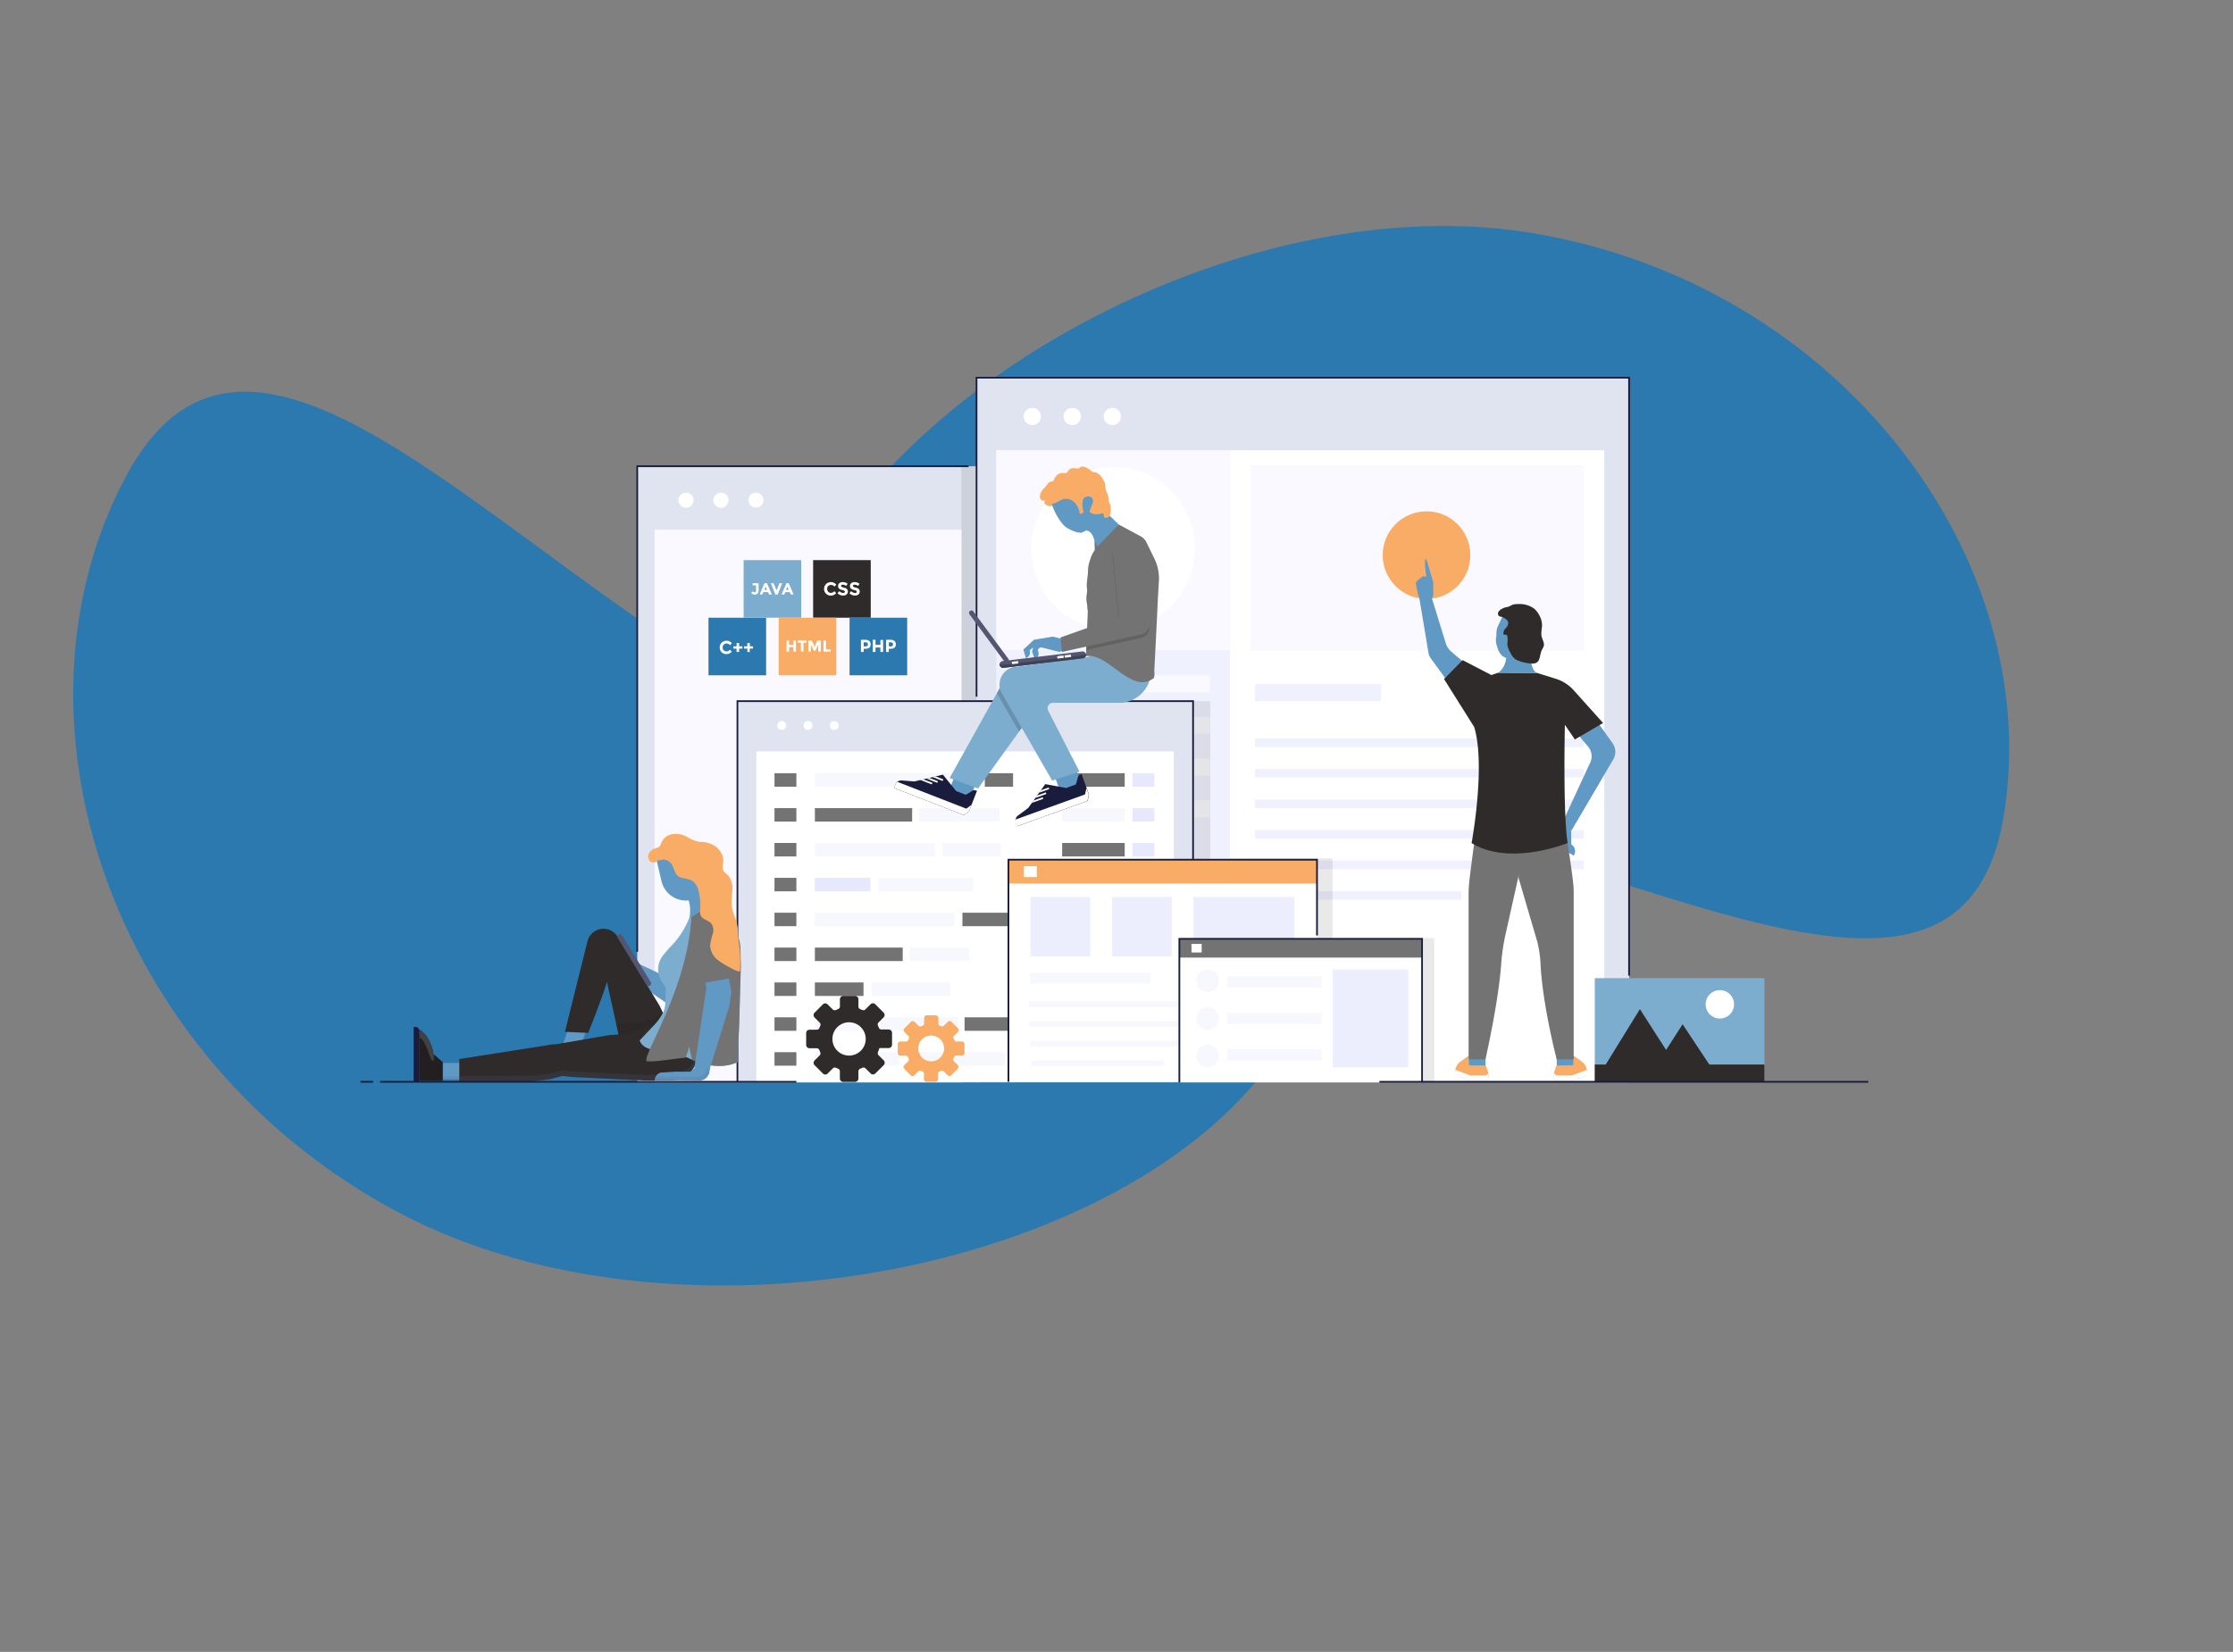 <svg xmlns="http://www.w3.org/2000/svg" viewBox="0 0 500 369.97"><rect x="0" y="0" width="500" height="369.97" fill="#808080" stroke="none"/><defs><style>.cls-1{fill:#2b79af;}.cls-2{fill:none;}.cls-3{fill:#e0e4f0;}.cls-4{fill:#191c3c;}.cls-5{fill:#f9f9ff;}.cls-6{fill:#fff;}.cls-7{opacity:0.1;}.cls-19,.cls-8{fill:#231f20;}.cls-9{fill:#f0f1fe;}.cls-10{fill:#f9ac65;}.cls-11{fill:#737373;}.cls-12{fill:#e6e8fd;}.cls-13{fill:#f7f7fe;}.cls-14{fill:#ccd0fc;}.cls-15{fill:#7cacce;}.cls-16{fill:#2e2b2a;}.cls-17{fill:#eceefd;}.cls-18{fill:#6099c4;}.cls-19,.cls-24,.cls-25{opacity:0.2;}.cls-20{fill:#545671;}.cls-21{fill:#3f4155;}.cls-22{fill:#f5f7f9;}.cls-23,.cls-25{fill:#525d7a;}.cls-23{opacity:0.15;}.cls-26{fill:#414042;}</style></defs><g id="Graphics"><g id="Layer_6" data-name="Layer 6"><path class="cls-1" d="M28.47,74.91c28.37-53.4,82.93,17.92,148,52.49s142.08,16.87,113.71,70.26S154.6,274.07,89.56,239.5.09,128.3,28.47,74.91Z" transform="translate(-0.39 32.02)"/><path class="cls-1" d="M449.05,150.71c-9.38,57.11-80.7,9.14-150.28-2.29s-134,28.22-124.65-28.9S273.65,8.71,343.23,20.14,458.43,93.59,449.05,150.71Z" transform="translate(-0.39 32.02)"/><rect class="cls-2" y="0.23" width="500" height="369.5"/><rect class="cls-3" x="142.69" y="104.43" width="76.51" height="138"/><polygon class="cls-4" points="142.88 213.17 142.5 213.17 142.5 104.23 216.88 104.23 216.88 104.62 142.88 104.62 142.88 213.17"/><rect class="cls-5" x="146.56" y="118.64" width="68.81" height="123.78"/><path class="cls-6" d="M155.69,80A1.69,1.69,0,1,1,154,78.32,1.69,1.69,0,0,1,155.69,80Z" transform="translate(-0.39 32.02)"/><path class="cls-6" d="M163.52,80a1.69,1.69,0,1,1-1.68-1.68A1.69,1.69,0,0,1,163.52,80Z" transform="translate(-0.39 32.02)"/><circle class="cls-6" cx="169.27" cy="112.02" r="1.68"/><g class="cls-7"><polygon class="cls-8" points="272.16 104.43 215.26 104.43 215.26 219.51 217.63 219.51 217.63 219.54 269.76 219.54 269.76 219.51 272.16 219.51 272.16 104.43"/></g><rect class="cls-3" x="218.66" y="84.59" width="146.12" height="157.83"/><polygon class="cls-4" points="364.97 218.51 364.58 218.51 364.58 84.78 218.85 84.78 218.85 156.04 218.47 156.04 218.47 84.4 364.97 84.4 364.97 218.51"/><rect class="cls-9" x="223.08" y="100.85" width="52.33" height="141.21"/><rect class="cls-5" x="223.08" y="100.85" width="52.33" height="44.74"/><rect class="cls-6" x="275.41" y="100.85" width="83.81" height="141.21"/><rect class="cls-5" x="280.01" y="104.18" width="74.6" height="41.56"/><rect class="cls-9" x="281" y="153.21" width="28.26" height="3.82"/><rect class="cls-9" x="281" y="165.39" width="73.61" height="1.91"/><rect class="cls-9" x="281" y="172.23" width="73.61" height="1.91"/><rect class="cls-9" x="281" y="179.07" width="73.61" height="1.91"/><rect class="cls-9" x="281" y="185.91" width="73.61" height="1.91"/><rect class="cls-9" x="281" y="192.75" width="73.61" height="1.91"/><rect class="cls-9" x="281" y="199.59" width="46.2" height="1.91"/><rect class="cls-5" x="225.98" y="151.25" width="44.92" height="3.82"/><rect class="cls-5" x="225.98" y="160.58" width="44.92" height="3.82"/><rect class="cls-5" x="225.98" y="169.92" width="44.92" height="3.82"/><rect class="cls-5" x="225.98" y="179.26" width="44.92" height="3.82"/><rect class="cls-5" x="225.98" y="188.59" width="25.01" height="3.82"/><path class="cls-6" d="M233.47,61.26a1.93,1.93,0,1,1-1.92-1.93A1.92,1.92,0,0,1,233.47,61.26Z" transform="translate(-0.39 32.02)"/><path class="cls-6" d="M242.43,61.26a1.93,1.93,0,1,1-1.93-1.93A1.93,1.93,0,0,1,242.43,61.26Z" transform="translate(-0.39 32.02)"/><path class="cls-6" d="M251.38,61.26a1.93,1.93,0,1,1-1.93-1.93A1.92,1.92,0,0,1,251.38,61.26Z" transform="translate(-0.39 32.02)"/><circle class="cls-6" cx="249.63" cy="90.84" r="18.29" transform="translate(103.88 345.21) rotate(-76.82)"/><circle class="cls-10" cx="319.42" cy="124.33" r="9.81"/><g class="cls-7"><polygon class="cls-8" points="321.14 210.1 301.56 210.1 301.56 242.28 302.38 242.28 302.38 242.29 320.31 242.29 320.31 242.28 321.14 242.28 321.14 210.1"/></g><g class="cls-7"><polygon class="cls-8" points="298.38 192.24 275.38 192.24 275.38 242.28 276.33 242.28 276.33 242.29 297.41 242.29 297.41 242.28 298.38 242.28 298.38 192.24"/></g><g class="cls-7"><polygon class="cls-8" points="271 157.03 168.98 157.03 168.98 242.27 173.22 242.27 173.22 242.29 266.7 242.29 266.7 242.27 271 242.27 271 157.03"/></g><rect class="cls-3" x="165.12" y="157.03" width="102.03" height="85.24"/><polygon class="cls-4" points="165.31 242.27 164.93 242.27 164.93 156.84 267.34 156.84 267.34 200.24 266.95 200.24 266.95 157.23 165.31 157.23 165.31 242.27"/><rect class="cls-6" x="169.36" y="168.29" width="93.48" height="74"/><path class="cls-6" d="M176.44,130.47a1,1,0,1,1-1-1A1,1,0,0,1,176.44,130.47Z" transform="translate(-0.39 32.02)"/><path class="cls-6" d="M182.31,130.47a1,1,0,1,1-1-1A1,1,0,0,1,182.31,130.47Z" transform="translate(-0.39 32.02)"/><path class="cls-6" d="M188.19,130.47a1,1,0,1,1-1-1A1,1,0,0,1,188.19,130.47Z" transform="translate(-0.39 32.02)"/><rect class="cls-11" x="173.42" y="173.18" width="4.9" height="3.02"/><rect class="cls-11" x="173.42" y="180.99" width="4.9" height="3.02"/><rect class="cls-11" x="173.42" y="188.8" width="4.9" height="3.02"/><rect class="cls-11" x="173.42" y="196.61" width="4.9" height="3.02"/><rect class="cls-11" x="173.42" y="204.42" width="4.9" height="3.02"/><rect class="cls-11" x="173.42" y="212.23" width="4.9" height="3.02"/><rect class="cls-11" x="173.42" y="220.04" width="4.9" height="3.02"/><rect class="cls-11" x="173.42" y="227.85" width="4.9" height="3.02"/><rect class="cls-11" x="173.42" y="235.66" width="4.9" height="3.02"/><rect class="cls-12" x="253.57" y="173.18" width="4.9" height="3.02"/><rect class="cls-12" x="253.57" y="180.99" width="4.9" height="3.02"/><rect class="cls-12" x="253.57" y="188.8" width="4.9" height="3.02"/><rect class="cls-12" x="253.57" y="196.61" width="4.9" height="3.02"/><rect class="cls-12" x="253.57" y="204.42" width="4.9" height="3.02"/><rect class="cls-12" x="253.57" y="212.23" width="4.9" height="3.02"/><rect class="cls-12" x="253.57" y="220.04" width="4.9" height="3.02"/><rect class="cls-12" x="253.57" y="227.85" width="4.9" height="3.02"/><rect class="cls-12" x="253.57" y="235.66" width="4.9" height="3.02"/><rect class="cls-11" x="237.83" y="173.18" width="14.01" height="3.02"/><rect class="cls-13" x="237.83" y="180.99" width="14.01" height="3.02"/><rect class="cls-11" x="237.83" y="188.8" width="14.01" height="3.02"/><rect class="cls-13" x="237.83" y="196.61" width="14.01" height="3.02"/><rect class="cls-13" x="237.83" y="204.42" width="14.01" height="3.02"/><rect class="cls-14" x="237.83" y="212.23" width="14.01" height="3.02"/><rect class="cls-13" x="237.83" y="220.04" width="14.01" height="3.02"/><rect class="cls-14" x="237.83" y="227.85" width="14.01" height="3.02"/><rect class="cls-13" x="237.83" y="235.66" width="14.01" height="3.02"/><rect class="cls-11" x="220.51" y="173.18" width="6.33" height="3.02"/><rect class="cls-13" x="205.74" y="180.99" width="18.08" height="3.02"/><rect class="cls-13" x="211.08" y="188.8" width="13" height="3.02"/><rect class="cls-13" x="196.71" y="196.61" width="21.24" height="3.02"/><rect class="cls-11" x="215.5" y="204.42" width="10.43" height="3.02"/><rect class="cls-13" x="203.64" y="212.23" width="13.35" height="3.02"/><rect class="cls-13" x="195.12" y="220.04" width="17.71" height="3.02"/><rect class="cls-11" x="215.98" y="227.85" width="10.85" height="3.02"/><rect class="cls-13" x="203.18" y="235.66" width="21.84" height="3.02"/><rect class="cls-13" x="182.46" y="173.18" width="36.54" height="3.02"/><rect class="cls-11" x="182.46" y="180.99" width="21.78" height="3.02"/><rect class="cls-13" x="182.46" y="188.8" width="26.9" height="3.02"/><rect class="cls-12" x="182.46" y="196.61" width="12.44" height="3.02"/><rect class="cls-13" x="182.46" y="204.42" width="31.27" height="3.02"/><rect class="cls-11" x="182.46" y="212.23" width="19.67" height="3.02"/><rect class="cls-11" x="182.46" y="220.04" width="10.89" height="3.02"/><rect class="cls-13" x="182.46" y="227.85" width="32.02" height="3.02"/><rect class="cls-13" x="182.46" y="235.66" width="18.92" height="3.02"/><rect class="cls-1" x="158.64" y="138.35" width="12.9" height="12.9"/><rect class="cls-15" x="166.51" y="125.45" width="12.9" height="12.9"/><rect class="cls-16" x="182.07" y="125.45" width="12.9" height="12.9"/><rect class="cls-10" x="174.36" y="138.35" width="12.9" height="12.9"/><rect class="cls-1" x="190.23" y="138.35" width="12.9" height="12.9"/><path class="cls-6" d="M163.05,113.88a1,1,0,0,0,.78-.38l.41.43a1.57,1.57,0,0,1-2.26.13,1.53,1.53,0,0,1,0-2.14,1.46,1.46,0,0,1,1.08-.43,1.53,1.53,0,0,1,1.19.54l-.4.46a.94.94,0,0,0-.76-.39.88.88,0,0,0-.63.24.86.86,0,0,0-.26.65.84.84,0,0,0,.25.64A.78.78,0,0,0,163.05,113.88Z" transform="translate(-0.39 32.02)"/><path class="cls-6" d="M165.32,114v-.75h-.72v-.51h.72V112h.57v.74h.73v.51h-.73V114Z" transform="translate(-0.39 32.02)"/><path class="cls-6" d="M167.74,114v-.75H167v-.51h.72V112h.57v.74H169v.51h-.73V114Z" transform="translate(-0.39 32.02)"/><path class="cls-6" d="M195.06,111.55a1,1,0,0,1,.28.76.89.89,0,0,1-.29.74,1.49,1.49,0,0,1-.9.23h-.37V114h-.61v-2.73h1A1.43,1.43,0,0,1,195.06,111.55Zm-.45,1.08a.53.53,0,0,0,.11-.36.4.4,0,0,0-.14-.34.88.88,0,0,0-.45-.1h-.35v.92h.41A.55.55,0,0,0,194.61,112.63Z" transform="translate(-0.39 32.02)"/><path class="cls-6" d="M197.52,111.31h.61V114h-.61V113h-1.09V114h-.61v-2.73h.61v1.14h1.09Z" transform="translate(-0.39 32.02)"/><path class="cls-6" d="M200.69,111.55a1,1,0,0,1,.28.76.92.92,0,0,1-.29.74,1.49,1.49,0,0,1-.9.23h-.37V114h-.61v-2.73h1A1.45,1.45,0,0,1,200.69,111.55Zm-.45,1.08a.53.53,0,0,0,.11-.36.38.38,0,0,0-.15-.34.82.82,0,0,0-.44-.1h-.35v.92h.41A.57.57,0,0,0,200.24,112.63Z" transform="translate(-0.39 32.02)"/><path class="cls-6" d="M178.07,111.44h.55v2.49h-.55v-1h-1v1h-.55v-2.49h.55v1h1Z" transform="translate(-0.39 32.02)"/><path class="cls-6" d="M180.29,111.92v2h-.56v-2H179v-.48h2v.48Z" transform="translate(-0.39 32.02)"/><path class="cls-6" d="M183.62,112.36l-.67,1.36h-.33l-.67-1.36v1.57h-.55v-2.49h.75l.64,1.37.64-1.37h.75v2.49h-.56Z" transform="translate(-0.39 32.02)"/><path class="cls-6" d="M184.79,113.93v-2.49h.55v2h1.06v.5Z" transform="translate(-0.39 32.02)"/><path class="cls-6" d="M168.93,99.09v-.48h1.32v1.65a.87.87,0,0,1-.24.67.8.8,0,0,1-.59.22,1.06,1.06,0,0,1-.8-.35l.29-.4a.67.67,0,0,0,.48.24.25.25,0,0,0,.2-.09.37.37,0,0,0,.09-.27V99.09Z" transform="translate(-0.39 32.02)"/><path class="cls-6" d="M172.61,101.13l-.24-.54h-1.06l-.23.54h-.6l1.09-2.52h.55l1.09,2.52Zm-.76-1.77-.32.73h.63Z" transform="translate(-0.39 32.02)"/><path class="cls-6" d="M174.27,100.22l.65-1.61h.61l-1,2.52H174l-1-2.52h.61Z" transform="translate(-0.39 32.02)"/><path class="cls-6" d="M177.47,101.13l-.24-.54h-1l-.24.54h-.6l1.09-2.52H177l1.09,2.52Zm-.76-1.77-.32.73H177Z" transform="translate(-0.39 32.02)"/><path class="cls-6" d="M186.42,100.77a1,1,0,0,0,.79-.38l.41.43a1.52,1.52,0,0,1-1.16.56,1.5,1.5,0,0,1-1.11-.43,1.43,1.43,0,0,1-.44-1.07,1.47,1.47,0,0,1,.44-1.08,1.51,1.51,0,0,1,1.09-.44,1.55,1.55,0,0,1,1.2.55l-.4.46a.94.94,0,0,0-.77-.38.91.91,0,0,0-.63.23,1,1,0,0,0,0,1.3A.78.78,0,0,0,186.42,100.77Z" transform="translate(-0.39 32.02)"/><path class="cls-6" d="M188.82,99a.27.27,0,0,0-.1.21.23.23,0,0,0,.12.2,2.15,2.15,0,0,0,.53.18,1.47,1.47,0,0,1,.64.3.86.86,0,0,1-.06,1.23,1.16,1.16,0,0,1-.78.25,1.75,1.75,0,0,1-1.24-.52l.39-.47a1.38,1.38,0,0,0,.87.41.41.41,0,0,0,.28-.08.23.23,0,0,0,.1-.2.25.25,0,0,0-.11-.21,1.28,1.28,0,0,0-.43-.16,1.84,1.84,0,0,1-.74-.31.74.74,0,0,1-.24-.61.75.75,0,0,1,.3-.64,1.22,1.22,0,0,1,.75-.23,2,2,0,0,1,.58.1,1.83,1.83,0,0,1,.51.29l-.33.47a1.29,1.29,0,0,0-.79-.28A.39.39,0,0,0,188.82,99Z" transform="translate(-0.39 32.02)"/><path class="cls-6" d="M191.48,99a.24.24,0,0,0-.1.21.23.23,0,0,0,.12.2,2,2,0,0,0,.53.18,1.47,1.47,0,0,1,.64.3.86.86,0,0,1-.06,1.23,1.16,1.16,0,0,1-.78.25,1.75,1.75,0,0,1-1.24-.52l.38-.47a1.43,1.43,0,0,0,.88.41.41.41,0,0,0,.28-.08.23.23,0,0,0,.1-.2.25.25,0,0,0-.11-.21,1.28,1.28,0,0,0-.43-.16,1.78,1.78,0,0,1-.74-.31.74.74,0,0,1-.24-.61.75.75,0,0,1,.3-.64,1.21,1.21,0,0,1,.74-.23,2,2,0,0,1,.59.1,1.83,1.83,0,0,1,.51.29l-.33.47a1.31,1.31,0,0,0-.79-.28A.39.39,0,0,0,191.48,99Z" transform="translate(-0.39 32.02)"/><path class="cls-16" d="M197.32,202.71h2.06a.75.75,0,0,0,.75-.76v-2.63a.76.76,0,0,0-.75-.76h-1.62a.61.61,0,0,1-.59-.42c-.06-.15-.12-.3-.19-.44a.64.64,0,0,1,.12-.72l1.14-1.14a.75.75,0,0,0,0-1.07l-1.86-1.86a.75.75,0,0,0-1.07,0l-1.15,1.15a.63.63,0,0,1-.69.13L193,194a.64.64,0,0,1-.4-.58v-1.63a.76.76,0,0,0-.75-.76h-2.64a.76.76,0,0,0-.75.76v1.61a.63.63,0,0,1-.43.59l-.46.2a.64.64,0,0,1-.72-.12l-1.15-1.14a.77.77,0,0,0-1.07,0l-1.85,1.87a.75.75,0,0,0,0,1.07l1.15,1.15a.61.61,0,0,1,.14.69c-.07.16-.14.34-.2.49a.62.62,0,0,1-.58.4h-1.63a.76.76,0,0,0-.76.76V202a.76.76,0,0,0,.76.76h1.61a.63.63,0,0,1,.59.43c.06.15.12.29.19.44a.64.64,0,0,1-.12.72l-1.14,1.14a.76.76,0,0,0,0,1.07l1.86,1.86a.75.75,0,0,0,1.07,0l1.15-1.15a.61.61,0,0,1,.69-.14l.49.2a.64.64,0,0,1,.4.58v1.63a.76.76,0,0,0,.76.76h2.63a.77.77,0,0,0,.76-.76v-1.62a.63.63,0,0,1,.43-.59l.44-.19a.64.64,0,0,1,.72.12l1.14,1.14a.75.75,0,0,0,1.07,0l1.86-1.86a.75.75,0,0,0,0-1.07l-1.15-1.15a.63.63,0,0,1-.13-.69C197.13,203.21,197.31,202.74,197.32,202.71ZM186.84,200a3.73,3.73,0,1,1,2.32,4.15A3.73,3.73,0,0,1,186.84,200Z" transform="translate(-0.39 32.02)"/><path class="cls-10" d="M214.18,204.41h1.6a.58.58,0,0,0,.58-.58v-2a.58.58,0,0,0-.59-.59h-1.25a.49.49,0,0,1-.46-.33c0-.11-.09-.23-.14-.34A.49.49,0,0,1,214,200l.89-.89a.59.59,0,0,0,0-.83l-1.45-1.44a.59.59,0,0,0-.83,0l-.89.89a.5.5,0,0,1-.53.11l-.39-.16a.48.48,0,0,1-.3-.45v-1.27a.59.59,0,0,0-.59-.58h-2a.58.58,0,0,0-.59.58v1.26a.5.5,0,0,1-.33.46l-.36.15a.52.52,0,0,1-.56-.09l-.89-.89a.59.59,0,0,0-.83,0l-1.44,1.44a.59.59,0,0,0,0,.83l.89.89a.51.51,0,0,1,.11.54c-.06.12-.11.26-.16.38a.48.48,0,0,1-.45.31H202a.59.59,0,0,0-.59.59v2a.6.6,0,0,0,.59.59h1.26a.52.52,0,0,1,.46.33c0,.12.09.23.14.35a.47.47,0,0,1-.09.55l-.89.89a.59.59,0,0,0,0,.83l1.44,1.44a.59.59,0,0,0,.83,0l.89-.89a.49.49,0,0,1,.54-.11l.38.16a.48.48,0,0,1,.31.45v1.26a.58.58,0,0,0,.59.59h2a.6.6,0,0,0,.59-.59v-1.25a.5.5,0,0,1,.33-.46l.35-.15a.5.5,0,0,1,.55.09l.89.89a.59.59,0,0,0,.83,0l1.44-1.45a.59.59,0,0,0,0-.83l-.89-.89a.48.48,0,0,1-.1-.53C214,204.79,214.17,204.43,214.18,204.41Zm-8.13-2.13a2.89,2.89,0,1,1,1.8,3.22A2.92,2.92,0,0,1,206.05,202.28Z" transform="translate(-0.39 32.02)"/><rect class="cls-15" x="357.1" y="219.08" width="37.99" height="23.21"/><polygon class="cls-16" points="382.74 238.43 376.76 229.41 373.06 235.16 367.2 226.02 359.54 238.43 357.1 238.43 357.1 242.29 395.08 242.29 395.08 238.43 382.74 238.43"/><path class="cls-6" d="M388.67,192.92a3.18,3.18,0,1,1-3.18-3.18A3.18,3.18,0,0,1,388.67,192.92Z" transform="translate(-0.39 32.02)"/><rect class="cls-6" x="225.8" y="192.54" width="69.09" height="49.74"/><rect class="cls-10" x="225.8" y="192.54" width="69.09" height="5.34"/><rect class="cls-6" x="229.26" y="194" width="2.89" height="2.44"/><polygon class="cls-4" points="226 242.29 225.61 242.29 225.61 192.35 295.09 192.35 295.09 209.51 294.7 209.51 294.7 192.74 226 192.74 226 242.29"/><rect class="cls-17" x="231.16" y="168.86" width="13.35" height="13.33" transform="translate(475.28 383.07) rotate(180)"/><rect class="cls-17" x="249.39" y="168.86" width="13.35" height="13.33" transform="translate(511.75 383.07) rotate(180)"/><rect class="cls-17" x="267.63" y="168.86" width="22.57" height="13.33" transform="translate(557.43 383.07) rotate(180)"/><rect class="cls-13" x="230.67" y="217.89" width="26.9" height="2.4"/><rect class="cls-13" x="230.39" y="224.34" width="59.41" height="1.2"/><rect class="cls-13" x="230.39" y="228.74" width="59.41" height="1.2"/><rect class="cls-13" x="230.64" y="233.13" width="59.41" height="1.2"/><rect class="cls-13" x="230.9" y="237.53" width="29.72" height="1.2"/><rect class="cls-6" x="264.07" y="210.27" width="54.34" height="32.15"/><rect class="cls-11" x="264.07" y="210.27" width="54.34" height="4.2"/><rect class="cls-6" x="266.79" y="211.41" width="2.28" height="1.92"/><polygon class="cls-4" points="318.61 242.42 318.23 242.42 318.23 210.46 264.27 210.46 264.27 242.42 263.88 242.42 263.88 210.08 318.61 210.08 318.61 242.42"/><path class="cls-13" d="M273.34,187.63a2.52,2.52,0,1,1-2.52-2.52A2.52,2.52,0,0,1,273.34,187.63Z" transform="translate(-0.39 32.02)"/><path class="cls-13" d="M273.34,196.07a2.52,2.52,0,1,1-2.52-2.52A2.52,2.52,0,0,1,273.34,196.07Z" transform="translate(-0.39 32.02)"/><path class="cls-13" d="M273.34,204.5a2.52,2.52,0,1,1-2.52-2.52A2.52,2.52,0,0,1,273.34,204.5Z" transform="translate(-0.39 32.02)"/><rect class="cls-13" x="274.75" y="218.67" width="21.16" height="2.49"/><rect class="cls-13" x="274.75" y="226.84" width="21.16" height="2.49"/><rect class="cls-17" x="298.83" y="185.11" width="16.88" height="21.91" transform="translate(614.15 424.16) rotate(180)"/><rect class="cls-13" x="274.75" y="235.01" width="21.16" height="2.49"/><path class="cls-18" d="M340.19,107.11a2.28,2.28,0,0,0-1.23-1.55l.84-.69a4,4,0,0,0-1.09.15,7.46,7.46,0,0,0-1,.45c-.5.25-.76.29-1,.81l-.78,1.65a5.27,5.27,0,0,0-.31.74,5.8,5.8,0,0,0-.17,1.17c0,.33,0,.65-.07,1a3.73,3.73,0,0,0,.27,2,3.84,3.84,0,0,0,1,1.92,3.35,3.35,0,0,0,2,.8.75.75,0,0,0,.47-.11.81.81,0,0,0,.28-.38,14.66,14.66,0,0,0,1-5.85A7,7,0,0,0,340.19,107.11Z" transform="translate(-0.39 32.02)"/><path class="cls-18" d="M324,119.88l-3.23-4.44a2.88,2.88,0,0,1-.52-1.22l-2.05-12.3H321l3.12,10.14a4,4,0,0,0,1.22,1.85l2.55,2.18Z" transform="translate(-0.39 32.02)"/><path class="cls-18" d="M358.19,129.84l3.27,4.59a3.34,3.34,0,0,1,.16,3.64l-9.42,16.05-1.82-2.21,6.09-13.15a3.34,3.34,0,0,0-.47-3.54l-2.83-3.36Z" transform="translate(-0.39 32.02)"/><path class="cls-18" d="M350.72,151.17l-1.5,3v3.35l3.54,2.1h0a1.77,1.77,0,0,0-.29-2.34l-.26-.23v-2.88Z" transform="translate(-0.39 32.02)"/><rect class="cls-18" x="348.97" y="204.42" width="3.79" height="3.17" transform="translate(701.34 444.04) rotate(180)"/><path class="cls-10" d="M352,206.61H348.9l-.58,1.73v.84a.84.84,0,0,0,.84.83h3.21l3.41-1.28v-.59a3,3,0,0,0-1.24-2.43l-1.78-1.29v2.06Z" transform="translate(-0.39 32.02)"/><path class="cls-6" d="M349.16,208.86h3.21l3.35-1.26a3.31,3.31,0,0,1,.06.54v.59L352.37,210h-3.21a.84.84,0,0,1-.84-.83v-.84l.05-.12A.82.82,0,0,0,349.16,208.86Z" transform="translate(-0.39 32.02)"/><rect class="cls-18" x="328.84" y="236.44" width="3.79" height="3.17"/><path class="cls-11" d="M330.88,154.06s-.81,5.52-1.44,10.85a29,29,0,0,0-.21,3.48v36.87H333s2.93-12.84,3.53-21.4a45,45,0,0,1,1-6.74l4-17.94V154.8Z" transform="translate(-0.39 32.02)"/><path class="cls-11" d="M351.15,155.47s.85,4.76,1.48,10.14a17.49,17.49,0,0,1,.13,2v37.6l-3.79.07s-3.25-12.34-3.65-21.75a26.6,26.6,0,0,0-.65-4.43l-4.25-14.48V154.8Z" transform="translate(-0.39 32.02)"/><path class="cls-10" d="M330,206.61h3.09l.58,1.73v.84a.84.84,0,0,1-.84.83h-3.21l-3.41-1.28v-.59a3,3,0,0,1,1.24-2.43l1.78-1.29v2.06Z" transform="translate(-0.39 32.02)"/><path class="cls-6" d="M332.83,208.86h-3.21l-3.34-1.26a2.5,2.5,0,0,0-.07.54v.59l3.41,1.28h3.21a.84.84,0,0,0,.84-.83v-.84l0-.12A.84.84,0,0,1,332.83,208.86Z" transform="translate(-0.39 32.02)"/><path class="cls-16" d="M344.53,118.69l4.24,1.32a9,9,0,0,1,4,2.58l6.57,7.32-6.31,3.69-2.24-3.28s-.45,19.67.61,26.48c0,0-12.95,5.27-21.5,0,0,0,3.21-17.35.58-26l-6.75-10.73,4.15-4.24,6.45,3.34,1.48-.51Z" transform="translate(-0.39 32.02)"/><path class="cls-18" d="M317.93,101.13l-.48-2.23a.88.88,0,0,1,.3-.86l1.15-.94h.88a16.82,16.82,0,0,1-.28-3.84h.28l1.53,5.12v3l-.5,1.07h-2.43Z" transform="translate(-0.39 32.02)"/><path class="cls-18" d="M335.85,118.69a4.74,4.74,0,0,0,1.8-3.41h5.46s.11,2.83,1.42,3.41Z" transform="translate(-0.39 32.02)"/><path class="cls-16" d="M345.53,110.29a7.79,7.79,0,0,1,.12-1.8,4.49,4.49,0,0,0-.47-2.47,5.46,5.46,0,0,0-1.21-1.68,5.57,5.57,0,0,0-3.79-1.06,3.27,3.27,0,0,0-1.2.18,7.71,7.71,0,0,1-.87.42,6.39,6.39,0,0,1-.63.13,3.5,3.5,0,0,0-.8.34,2,2,0,0,0-.7.57.79.79,0,0,0-.06.9c.18.28.41.23.69.31.54.18,1.38.64,1.49,1.25a1.66,1.66,0,0,1-.53,1.27,1.6,1.6,0,0,0-.54,1.26.37.37,0,0,0,.09.2c.12.09.29,0,.44,0a.47.47,0,0,1,.35.39c.13.64,0,1.28,0,1.91a5.82,5.82,0,0,0,.77,1.92,3.68,3.68,0,0,0,.72,1.06,3.11,3.11,0,0,0,1,.57,9,9,0,0,0,3.12.63c1.91,0,1.5-1.71,2.09-3a6,6,0,0,0,.42-.84C346.32,112,345.66,111.16,345.53,110.29Z" transform="translate(-0.39 32.02)"/><path class="cls-18" d="M237.86,111l-1.75-.44-4.23.72-2.34,2.18.56,1.91h0a1.27,1.27,0,0,0,.86-1.59l0-.15.75-.65-.21.91.54,1.72h0a1.28,1.28,0,0,0,.85-1.62l-.13-.41.28-.45.52-.15,4,1,.77-.22.28-.47Z" transform="translate(-0.39 32.02)"/><rect class="cls-18" x="213.16" y="142.52" width="5.01" height="4.63" transform="translate(66.96 -36.43) rotate(21.3)"/><path class="cls-4" d="M211.52,141.48,205.14,143l-2.84-.22a1.42,1.42,0,0,0-1.43.9l-.3.78,15.63,6.09,1.16-.86,1.8-4.61-.77-.16L216.65,146l-2.16-.84Z" transform="translate(-0.39 32.02)"/><path class="cls-6" d="M201.32,143.09a1.45,1.45,0,0,0-.45.58l-.3.78,15.63,6.09,1.16-.86.56-1.43-1.16.85Z" transform="translate(-0.39 32.02)"/><polygon class="cls-6" points="209.87 175.33 210.01 174.97 208.08 174.22 207.42 174.37 209.87 175.33"/><polygon class="cls-6" points="211.22 174.56 209.49 173.88 208.82 174.04 211.08 174.92 211.22 174.56"/><polygon class="cls-6" points="208.64 175.69 208.78 175.33 206.74 174.53 206.08 174.69 208.64 175.69"/><polygon class="cls-15" points="224.38 153.16 212.64 174.26 219 176.6 229.78 161.64 224.38 153.16"/><rect class="cls-18" x="237.26" y="141.09" width="5.01" height="4.63" transform="translate(-34.77 121.6) rotate(-19.78)"/><path class="cls-4" d="M234.44,143.6l-3.82,5.34-2.29,1.7a1.41,1.41,0,0,0-.48,1.61l.28.79,15.79-5.68.31-1.41-1.68-4.65-.68.38-.58,2-2.18.79Z" transform="translate(-0.39 32.02)"/><path class="cls-6" d="M227.8,151.52a1.4,1.4,0,0,0,0,.73l.28.79,15.79-5.68.31-1.41-.52-1.45-.32,1.41Z" transform="translate(-0.39 32.02)"/><polygon class="cls-6" points="234.3 177.83 234.17 177.47 232.22 178.17 231.83 178.72 234.3 177.83"/><polygon class="cls-6" points="234.81 176.37 233.06 177 232.67 177.55 234.94 176.73 234.81 176.37"/><polygon class="cls-6" points="233.61 178.91 233.48 178.55 231.42 179.29 231.02 179.84 233.61 178.91"/><polygon class="cls-19" points="223.22 155.25 228.18 163.87 229.78 161.64 224.38 153.16 223.22 155.25"/><path class="cls-15" d="M258.13,114.23v4a7.17,7.17,0,0,1-7.16,7.16H236.18a1.22,1.22,0,0,0-1.08,1.78l7,13.64-6.12,2-11.24-19.51a4,4,0,0,1,3.52-6l15.95-2.2.88-1.43V112Z" transform="translate(-0.39 32.02)"/><path class="cls-10" d="M248.65,80.21a4.82,4.82,0,0,0-.26-1.56c-.09-.22-.22-.43-.3-.65-.26-.69-.11-1.5-.44-2.17-.42-.84-1.17-2-2.23-2.11a1.2,1.2,0,0,1-.42-.07.82.82,0,0,1-.22-.16c-.49-.45-1.8-1.35-2.48-.89-.11.07-.19.16-.3.22-.36.21-.8,0-1.22,0a1.41,1.41,0,0,0-1.26.68c-.16.26-.13.37-.48.41s-.55,0-.82,0a1.87,1.87,0,0,0-1.18.51,2.6,2.6,0,0,0-.56.82c-.1.22-.21.48-.47.55s-.33.05-.49.11a1,1,0,0,0-.51.42c-.61.89-1.65,1.58-1.76,2.75a1,1,0,0,0,.46,1,1.28,1.28,0,0,0,.88-.05.8.8,0,0,0-.36.53c0,.33.44.55.7.67a1.82,1.82,0,0,0,1.24,0,4.93,4.93,0,0,1,1.61-.46,2,2,0,0,1,.49.07,18.85,18.85,0,0,1,3.2,1.23c1.12.45,2.27.82,3.41,1.2a6,6,0,0,0,1.38.32c.28,0,.56,0,.84,0s.85.35,1.23.32.55-.53.65-.82a3.69,3.69,0,0,0,.1-1.33,2.68,2.68,0,0,0-.13-.84C248.85,80.62,248.67,80.5,248.65,80.21Z" transform="translate(-0.39 32.02)"/><path class="cls-18" d="M250.92,85.47l-5.15,6.12s0-4.66-2.17-4.8l4.11-4.42Z" transform="translate(-0.39 32.02)"/><path class="cls-18" d="M235.62,79.92a14.19,14.19,0,0,0,2.6,5.3,5.38,5.38,0,0,0,.67.68,6.72,6.72,0,0,0,2,1.06,4,4,0,0,0,1.59.33c.79-.05,6.17-3.77,6.27-3.61l-5.06-7.86Z" transform="translate(-0.39 32.02)"/><path class="cls-10" d="M248.8,83.58a.94.94,0,0,0,0-.62,18,18,0,0,0-.52-1.95,15.86,15.86,0,0,0-.76-2.13,6.84,6.84,0,0,0-1.89-2.56,10.65,10.65,0,0,0-1.68-1,3.76,3.76,0,0,0-.77-.34,3.7,3.7,0,0,0-1.77.16,4.71,4.71,0,0,0-1.31.49c-.59.36-1,1-1.67,1.23-.83.32-1.71.4-2.56.64s-.84,1.15-.79,1.85a2.32,2.32,0,0,0,.29,1A2,2,0,0,0,236,81l0-.13.19-.09c.83-.14,1.47-.8,2.28-1a2.7,2.7,0,0,1,2.56.79,3.67,3.67,0,0,1,.83,1.29,6.75,6.75,0,0,1,.25.76c0,.07,0,.34.08.39s.29,0,.38,0a.48.48,0,0,0,.33-.17.57.57,0,0,0,.05-.46,5.63,5.63,0,0,1-.08-2.45,1.25,1.25,0,0,1,1.56-.68,1,1,0,0,1,.62.49,1.22,1.22,0,0,1,0,.92c-.22.56-.45,1.1-.65,1.67a.43.43,0,0,0,0,.31.44.44,0,0,0,.19.17,2.46,2.46,0,0,0,.6.27,3.56,3.56,0,0,0,1.17.06l.46-.08A1,1,0,0,0,247,83c.18-.06.22-.14.38,0a.51.51,0,0,1,.18.41,2.83,2.83,0,0,0,0,.41.14.14,0,0,0,0,.06h.07c.2,0,.39.07.58.06a.68.68,0,0,0,.55-.33Z" transform="translate(-0.39 32.02)"/><path class="cls-11" d="M250.92,85.47l4.88,2.63a3,3,0,0,1,1.28,1.33l1.8,3.68a10.1,10.1,0,0,1,1,5.11c-.22,3.28-.34,6.58-.51,9.88q-.18,3.63-.37,7.28c-.05.91-.09,1.81-.14,2.72,0,.32.11,1.26-.08,1.53,0,0,0,.14,0,.18-5,4-10.29-5.82-15.15-4.85-.07,0,0-2.3,0-2.63s0-.85,0-1.28c.05-.64.13-1.29.16-1.94.05-1.34.11-2.69.16-4a7,7,0,0,0-.12-1.12,4.06,4.06,0,0,0-.06-.85,4.86,4.86,0,0,1-.06-1.94,7.34,7.34,0,0,0,.1-1.15,6.35,6.35,0,0,1-.08-1c0-.75.14-1.5.22-2.24.07-.57.06-1.13.1-1.7a8.14,8.14,0,0,1,.39-1.62,7.19,7.19,0,0,1,1.66-3Z" transform="translate(-0.39 32.02)"/><path class="cls-19" d="M255.59,110.92a2.49,2.49,0,0,0,2.19-2.68l-1.33-16.62h-7l1.44,15.28-7.12,2.52c0,.55-.1,1.09-.14,1.63s0,.85,0,1.28c0,.15,0,.69,0,1.24Z" transform="translate(-0.39 32.02)"/><path class="cls-11" d="M249.48,90.85l1.44,15.28-13.09,4.63.37,3.23,17.39-3.84a2.49,2.49,0,0,0,2.19-2.68l-1.33-16.62Z" transform="translate(-0.39 32.02)"/><path class="cls-20" d="M226.09,116.33h0a.54.54,0,0,1-.75-.12l-7.86-10.64a.54.54,0,0,1,.11-.76h0a.54.54,0,0,1,.75.12l7.86,10.65A.53.53,0,0,1,226.09,116.33Z" transform="translate(-0.39 32.02)"/><path class="cls-20" d="M242.88,115.41l-17.8,2.15a.77.77,0,0,1-.86-.67h0a.76.76,0,0,1,.67-.85l17.81-2.15a.76.76,0,0,1,.85.67h0A.76.76,0,0,1,242.88,115.41Z" transform="translate(-0.39 32.02)"/><path class="cls-21" d="M243.47,114.31a.76.76,0,0,1-.64.44L225,116.9a.74.74,0,0,1-.76-.34.75.75,0,0,0,0,.33.77.77,0,0,0,.86.67l17.8-2.15a.76.76,0,0,0,.67-.85A.73.73,0,0,0,243.47,114.31Z" transform="translate(-0.39 32.02)"/><rect class="cls-22" x="237.13" y="114.89" width="1.42" height="0.54" transform="translate(-12.48 61.36) rotate(-6.89)"/><rect class="cls-22" x="238.79" y="114.69" width="1.42" height="0.54" transform="translate(-12.45 61.56) rotate(-6.89)"/><rect class="cls-22" x="226.97" y="116.12" width="1.42" height="0.54" transform="translate(-12.71 60.17) rotate(-6.89)"/><polygon class="cls-11" points="245.74 122.46 246.75 124.81 250.53 117.49 245.74 122.46"/><polygon class="cls-11" points="245.74 122.46 245.16 124.33 245.08 121.15 245.74 122.46"/><polygon class="cls-18" points="151.9 220.04 142.29 215.5 141.46 219.34 149.66 224.95 151.9 220.04"/><polygon class="cls-18" points="130.34 233.43 125.89 234.33 128.93 225.52 132.66 226.83 130.34 233.43"/><path class="cls-16" d="M148.09,193.25l-9.42-15.47a3.69,3.69,0,0,0-3.15-1.78h0a3.7,3.7,0,0,0-3.56,2.7l-5.08,20.38,5.22.24s3.48-8.77,4.19-11.45l2.86,13L151,199.37Z" transform="translate(-0.39 32.02)"/><rect class="cls-18" x="98.3" y="238.07" width="6.92" height="3.67"/><rect class="cls-23" x="98.3" y="241.05" width="6.92" height="0.69"/><g class="cls-24"><polygon class="cls-8" points="146.08 228.19 143.06 229.07 138.98 229.33 137.93 229.34 138.76 232.94 150.6 231.38 148.56 227.07 148.42 226.98 146.08 228.19"/></g><path class="cls-16" d="M144,198.66l-3,.89-4.09.25-12.07,2.07a7.82,7.82,0,0,0-1.6.16l-20,3.15v5.09l16.34-.1,3.91-.47,2.83-.74,2,.22,16.25.8h6.15a5.83,5.83,0,0,0,5.84-5.84h0l-10.17-6.68Z" transform="translate(-0.39 32.02)"/><path class="cls-25" d="M150.65,208.74H144.5l-16.25-.81-2-.21-2.83.73-3.91.47-16.34.1v1.25l16.34-.1,3.91-.47,2.83-.74,2,.22,16.25.8h6.15a5.83,5.83,0,0,0,5.84-5.84l-.12-.07A5.84,5.84,0,0,1,150.65,208.74Z" transform="translate(-0.39 32.02)"/><path class="cls-18" d="M160.89,172.21l-6.2,1.81s1.19-4.68-1.72-6.39l6-1.82.65,2.81Z" transform="translate(-0.39 32.02)"/><path class="cls-15" d="M160.16,170.09l3.86,4.74A9.71,9.71,0,0,1,166.2,181l.06,3.54-.36,13-.39,8.34c-3.8,1.71-7.89.52-10.64-.77a19.85,19.85,0,0,0-6.8-1.79c-1.9-.14-3.95-.69-4.45-2.32l3.28-3.47a11.79,11.79,0,0,0,1.74-2.36c.92-1.68.66-2.34.82-5.21,0-.36,0-.34,0-.71l-1-1.63a5,5,0,0,1,.26-5.47,27.9,27.9,0,0,1,2.43-2.78,19.64,19.64,0,0,0,3.56-5.74Z" transform="translate(-0.39 32.02)"/><path class="cls-11" d="M160.16,170.09l3.86,4.74A9.71,9.71,0,0,1,166.2,181l.06,3.54-.36,13-.39,8.34c-3.57,1.6-7.4.65-10.12-.53a20.35,20.35,0,0,1-.65-3.05s-.65,2.58-1.06,2.6c-1.87.12-6.4.94-8.34.79s9-15.69,9.86-32.34l.89-.57Z" transform="translate(-0.39 32.02)"/><polygon class="cls-18" points="156.54 213.03 158.16 221.26 155.43 239.54 158.89 239.54 163.34 225.19 163.77 222.02 161.58 211.31 156.54 213.03"/><path class="cls-11" d="M155.75,179.41l1.93,8.79,6.48-1.17-1.73-8.77a3.4,3.4,0,0,0-3.69-2.93h0A3.39,3.39,0,0,0,155.75,179.41Z" transform="translate(-0.39 32.02)"/><path class="cls-18" d="M155.82,207.26,155,208h-3c-.57,0-3.65.21-3.65.21a1.81,1.81,0,0,0-1.36,1.73h0l3.94,0,6,.08a2.27,2.27,0,0,0,2-1.13l.1-.19a1,1,0,0,0,.21-.59l.11-.87Z" transform="translate(-0.39 32.02)"/><path class="cls-23" d="M158.79,207.26v0a1.06,1.06,0,0,1-.21.59l-.11.19a2.26,2.26,0,0,1-2,1.13l-6-.08-3.32,0a1.6,1.6,0,0,0-.21.83l3.94,0,6,.08a2.27,2.27,0,0,0,2-1.13l.1-.19a1,1,0,0,0,.21-.59l.11-.87Z" transform="translate(-0.39 32.02)"/><path class="cls-8" d="M99.54,210.09v-4.21l-2-1.76v1c0-2.28-1.28-5.52-3.31-6.55h0v11.5Z" transform="translate(-0.39 32.02)"/><path class="cls-26" d="M97.55,205.26v-.12c0-2.28-1.28-5.52-3.31-6.55v1.66C96.27,201.28,96.8,207,97.55,205.26Z" transform="translate(-0.39 32.02)"/><path class="cls-4" d="M88.27,203.51H99.76a0,0,0,0,1,0,0v1.24a0,0,0,0,1,0,0H87.48a0,0,0,0,1,0,0v-.45A.8.8,0,0,1,88.27,203.51Z" transform="translate(297.36 142.53) rotate(90)"/><path class="cls-20" d="M145.94,188.74h0a.58.58,0,0,1-.79-.19l-6.43-10.49a.56.56,0,0,1,.19-.78h0a.56.56,0,0,1,.78.19L146.13,188A.58.58,0,0,1,145.94,188.74Z" transform="translate(-0.39 32.02)"/><path class="cls-18" d="M148.5,159.63h8.36a0,0,0,0,1,0,0V170a0,0,0,0,1,0,0h-2.72a5.64,5.64,0,0,1-5.64-5.64v-4.71A0,0,0,0,1,148.5,159.63Z" transform="translate(-33.86 71.04) rotate(-13.14)"/><path class="cls-10" d="M166,180.31c-.08-1-.35-1.89-.34-2.93a11,11,0,0,0-.53-3.51,19.5,19.5,0,0,1-.85-2.62,16.06,16.06,0,0,1,.1-3.79,4.48,4.48,0,0,0-1.06-3.52c-.33-.32-.75-.56-1-1a3.08,3.08,0,0,1,0-1.68c.27-2.7-2.06-4.51-4.54-4.71-.41,0-.82,0-1.22-.1a9.05,9.05,0,0,1-2.42-1.09,5.24,5.24,0,0,0-3.24-.55,3.19,3.19,0,0,0-2.46,2,2.68,2.68,0,0,1-.22.58c-.26.4-.79.48-1.23.63a2.28,2.28,0,0,0-1.36,1.2,1.5,1.5,0,0,0,.38,1.7,1.13,1.13,0,0,0,1.62-.25l.6-.11a2.34,2.34,0,0,1,2.44.83c.62.82.66,2,1.43,2.71s2.28.54,3.28,1.15a3.81,3.81,0,0,1,1.5,2.57,13.55,13.55,0,0,1,.3,3.81,2.77,2.77,0,0,0,.14,1.46c.44.86,1.66,1,2.31,1.69a2.67,2.67,0,0,1,.35,2.39,13.27,13.27,0,0,0-.57,2.44,4.37,4.37,0,0,0,1.58,3.29,18.38,18.38,0,0,0,2.83,1.77c.18.1,2.26,1.31,2.27.73C166.2,183.74,166.16,182,166,180.31Z" transform="translate(-0.39 32.02)"/><rect class="cls-4" x="85.1" y="242.1" width="93.22" height="0.39"/><rect class="cls-4" x="80.73" y="242.1" width="2.83" height="0.39"/><rect class="cls-4" x="308.87" y="242.1" width="109.47" height="0.39"/></g></g></svg>